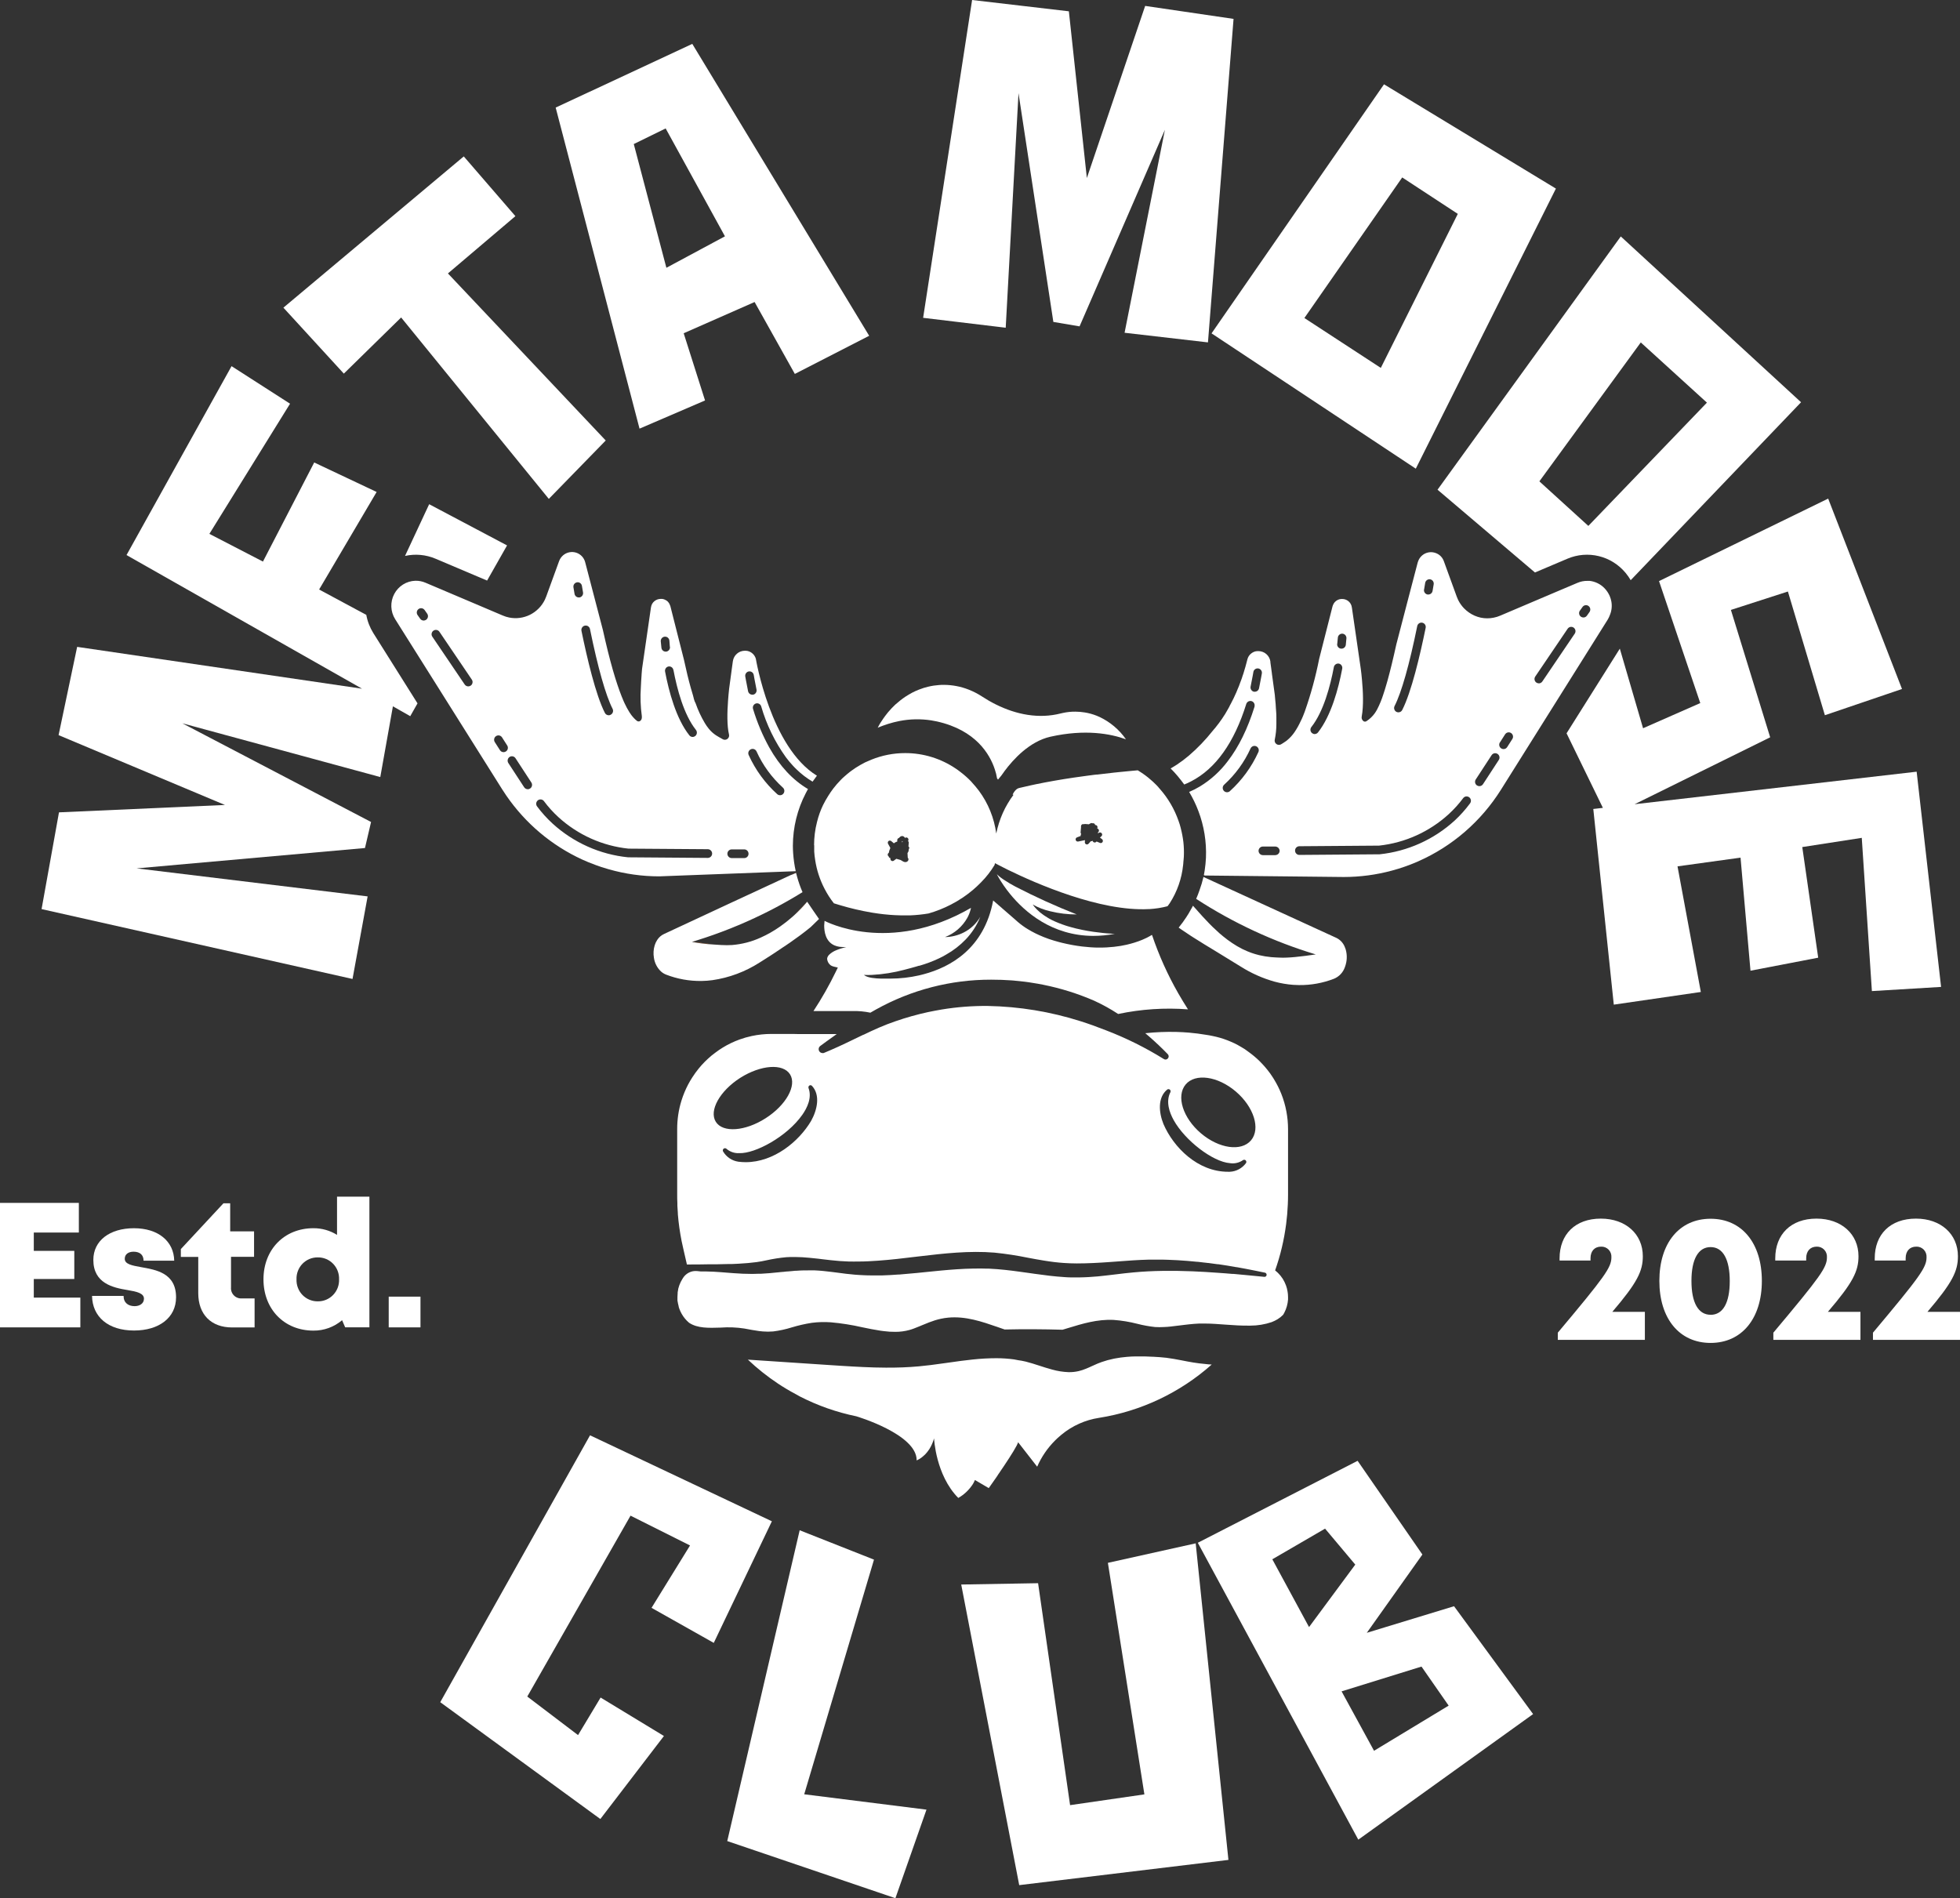 <svg width="127" height="123" viewBox="0 0 127 123" fill="none" xmlns="http://www.w3.org/2000/svg">
<rect x="0" y="0" width="127" height="123" fill="#333333" stroke="none"/>
<g clip-path="url(#clip0_533_5331)">
<path d="M28.222 36.204L31.562 37.62L32.855 35.342L27.808 32.672L26.244 36.023C26.906 35.876 27.597 35.938 28.222 36.204Z" fill="white"/>
<path d="M23.734 39.843L20.678 38.199L24.404 31.879L20.359 29.968L17.038 36.389L13.567 34.593L18.794 26.159L15.004 23.726L8.198 35.967L23.457 44.626L4.999 41.916L3.796 47.635L14.575 52.16L3.822 52.639L2.694 58.908L22.842 63.435L23.821 58.085L8.852 56.269L23.649 54.95L24.043 53.263L11.814 46.869L24.641 50.352L25.459 45.768L26.582 46.407L27.053 45.577L24.19 41.023C23.965 40.663 23.81 40.262 23.734 39.843Z" fill="white"/>
<path d="M25.992 20.572L35.561 32.327L39.249 28.543L29.024 17.718L33.396 14.006L30.051 10.135L18.363 19.936L22.279 24.21L25.992 20.572Z" fill="white"/>
<path d="M45.684 25.949L44.3 21.594L48.895 19.57L51.502 24.23L56.319 21.758L44.858 2.844L36.005 6.971L41.439 27.775L45.684 25.949ZM43.132 8.322L46.974 15.313L43.179 17.352L41.066 9.334L43.132 8.322Z" fill="white"/>
<path d="M65.995 6.035L68.253 20.86L69.951 21.148L75.481 8.411L72.868 21.562L78.271 22.186L79.929 1.224L74.202 0.383L70.424 11.537L69.258 0.732L62.988 0L59.815 20.594L65.166 21.236L65.995 6.035Z" fill="white"/>
<path d="M91.738 30.369L100.816 12.22L89.678 5.463L78.503 21.602L91.738 30.369ZM90.858 11.498L94.46 13.859L89.471 23.839L84.519 20.607L90.858 11.498Z" fill="white"/>
<path d="M105.329 37.119C105.453 37.268 105.565 37.427 105.663 37.595L116.701 26.065L105.02 15.321L93.146 31.732L99.459 37.096L101.564 36.203C102.206 35.93 102.918 35.871 103.596 36.036C104.273 36.2 104.88 36.58 105.329 37.119ZM106.316 22.189L110.602 26.09L102.918 34.078L99.745 31.191L106.316 22.189Z" fill="white"/>
<path d="M104.318 39.843C104.43 39.571 104.462 39.271 104.41 38.98C104.388 38.859 104.353 38.74 104.305 38.627C104.225 38.44 104.112 38.268 103.971 38.121C103.713 37.851 103.37 37.681 103 37.639C102.959 37.639 102.917 37.639 102.873 37.639C102.644 37.634 102.416 37.679 102.205 37.771L100.892 38.327L97.218 39.889C97.082 39.949 96.939 39.993 96.794 40.022C96.513 40.081 96.224 40.081 95.944 40.022C95.668 39.962 95.408 39.848 95.177 39.685C95.06 39.603 94.952 39.511 94.853 39.408C94.703 39.25 94.577 39.069 94.48 38.872C94.449 38.804 94.419 38.734 94.392 38.663L93.557 36.369C93.514 36.246 93.445 36.134 93.353 36.041C93.262 35.949 93.151 35.879 93.029 35.836C92.809 35.754 92.566 35.763 92.352 35.861C92.139 35.96 91.973 36.14 91.892 36.362C91.878 36.395 91.867 36.428 91.858 36.462L91.27 38.708L90.475 41.76C90.263 42.724 90.076 43.485 89.909 44.089C89.884 44.176 89.861 44.257 89.837 44.338C89.769 44.58 89.702 44.792 89.638 44.981C89.532 45.319 89.398 45.648 89.236 45.962C89.19 46.05 89.138 46.134 89.082 46.215C88.939 46.415 88.76 46.587 88.556 46.721C88.539 46.736 88.519 46.747 88.497 46.754C88.476 46.761 88.453 46.763 88.431 46.76C88.414 46.758 88.397 46.754 88.381 46.747H88.371C88.317 46.714 88.275 46.664 88.251 46.605C88.226 46.547 88.221 46.482 88.235 46.42C88.362 45.735 88.321 44.797 88.25 44.041C88.227 43.782 88.199 43.535 88.174 43.347L87.597 39.37C87.592 39.327 87.582 39.285 87.569 39.245C87.556 39.208 87.541 39.171 87.522 39.137C87.469 39.042 87.393 38.963 87.301 38.906C87.209 38.85 87.104 38.818 86.996 38.815C86.961 38.812 86.926 38.812 86.891 38.815C86.82 38.822 86.752 38.84 86.687 38.869C86.538 38.938 86.423 39.065 86.366 39.221C86.356 39.246 86.347 39.272 86.34 39.299L85.476 42.697C85.248 43.853 84.937 44.992 84.546 46.102C84.507 46.204 84.471 46.3 84.434 46.391C84.38 46.523 84.327 46.642 84.267 46.755C84.159 46.99 84.032 47.216 83.888 47.43C83.751 47.633 83.586 47.815 83.397 47.97L83.33 48.022C83.265 48.071 83.2 48.113 83.136 48.152L83.011 48.228C82.984 48.243 82.955 48.255 82.924 48.261C82.873 48.272 82.821 48.267 82.773 48.249C82.724 48.231 82.682 48.2 82.65 48.158C82.624 48.126 82.606 48.087 82.598 48.046C82.589 48.005 82.59 47.963 82.6 47.922C82.669 47.59 82.704 47.25 82.704 46.91C82.704 46.782 82.704 46.652 82.704 46.519C82.704 46.386 82.704 46.246 82.689 46.108C82.674 45.969 82.674 45.856 82.663 45.733C82.663 45.656 82.652 45.58 82.645 45.504C82.635 45.386 82.625 45.269 82.613 45.156C82.613 45.089 82.6 45.021 82.592 44.954L82.413 43.645C82.413 43.64 82.413 43.635 82.413 43.63L82.316 42.918V42.866C82.289 42.678 82.196 42.507 82.054 42.383C81.912 42.259 81.73 42.191 81.543 42.191H81.479C81.406 42.192 81.332 42.206 81.264 42.233C81.194 42.261 81.128 42.299 81.07 42.346C80.952 42.438 80.868 42.567 80.83 42.712C80.806 42.805 80.781 42.895 80.758 42.984C80.734 43.073 80.723 43.119 80.704 43.183C80.704 43.205 80.693 43.225 80.686 43.245C80.679 43.266 80.666 43.309 80.657 43.343C80.629 43.439 80.601 43.539 80.571 43.633C80.551 43.696 80.529 43.756 80.507 43.819C80.486 43.881 80.477 43.908 80.464 43.954C80.45 43.999 80.439 44.028 80.425 44.063C80.405 44.124 80.382 44.18 80.36 44.232C80.338 44.284 80.302 44.401 80.272 44.471C80.242 44.542 80.225 44.586 80.2 44.64L80.11 44.861L80.025 45.045C79.996 45.109 79.968 45.173 79.938 45.236C79.908 45.298 79.894 45.323 79.871 45.367C79.865 45.382 79.857 45.397 79.849 45.411L79.802 45.504L79.757 45.593C79.742 45.623 79.725 45.651 79.71 45.679L79.67 45.752V45.764L79.592 45.905L79.575 45.935C79.543 45.991 79.51 46.044 79.478 46.104C79.447 46.165 79.413 46.214 79.38 46.273L79.323 46.359L79.278 46.428L79.179 46.58L79.118 46.664L79.067 46.735C79.047 46.762 79.027 46.789 79.009 46.818L78.971 46.87L78.915 46.941L78.854 47.02L78.757 47.145C78.717 47.194 78.675 47.241 78.635 47.288C78.617 47.31 78.598 47.334 78.58 47.354C78.116 47.94 77.598 48.48 77.031 48.966C76.786 49.173 76.53 49.366 76.263 49.543C76.129 49.631 75.993 49.712 75.852 49.794C76.019 49.963 76.17 50.12 76.317 50.3C76.463 50.481 76.604 50.651 76.734 50.835C76.886 50.774 77.035 50.706 77.18 50.629C78.769 49.81 79.969 48.13 80.753 45.617C80.762 45.588 80.776 45.56 80.794 45.536C80.809 45.517 80.825 45.499 80.843 45.483C80.885 45.448 80.937 45.427 80.992 45.421C81.029 45.417 81.066 45.422 81.102 45.433C81.162 45.452 81.213 45.491 81.247 45.544C81.268 45.575 81.283 45.609 81.29 45.645C81.298 45.681 81.298 45.719 81.29 45.755V45.787C80.845 47.217 80.267 48.395 79.557 49.319C79.063 49.978 78.449 50.536 77.748 50.962C77.524 51.095 77.291 51.214 77.052 51.316C77.288 51.709 77.489 52.124 77.651 52.554C78.017 53.518 78.183 54.547 78.141 55.578C78.128 55.851 78.101 56.123 78.06 56.392C78.044 56.497 78.027 56.602 78.007 56.706C78.025 56.706 78.04 56.725 78.059 56.732L87.078 56.828C88.128 56.827 89.174 56.688 90.188 56.414C90.745 56.265 91.29 56.075 91.82 55.846L91.91 55.806C94.108 54.834 95.969 53.221 97.255 51.174L102.265 43.191L104.169 40.156C104.23 40.057 104.279 39.952 104.318 39.843ZM81.035 44.483C81.152 43.908 81.214 43.547 81.214 43.544C81.226 43.47 81.267 43.405 81.328 43.362C81.388 43.319 81.463 43.302 81.536 43.315C81.609 43.327 81.674 43.369 81.716 43.43C81.759 43.491 81.776 43.566 81.763 43.64C81.763 43.64 81.7 44.009 81.581 44.596C81.569 44.66 81.534 44.717 81.485 44.758C81.435 44.799 81.373 44.822 81.309 44.822C81.29 44.824 81.271 44.824 81.252 44.822C81.216 44.815 81.181 44.8 81.15 44.779C81.119 44.757 81.093 44.73 81.073 44.698C81.052 44.666 81.039 44.631 81.032 44.594C81.026 44.557 81.027 44.519 81.035 44.482V44.483ZM79.689 51.269C79.638 51.312 79.573 51.336 79.507 51.336C79.467 51.336 79.427 51.328 79.39 51.311C79.354 51.295 79.321 51.27 79.295 51.24C79.247 51.183 79.223 51.109 79.228 51.035C79.234 50.96 79.269 50.891 79.325 50.842C80.047 50.185 80.629 49.386 81.033 48.494C81.049 48.461 81.071 48.431 81.098 48.406C81.126 48.381 81.157 48.362 81.192 48.349C81.227 48.337 81.263 48.332 81.3 48.334C81.337 48.336 81.373 48.345 81.406 48.361C81.439 48.377 81.468 48.399 81.493 48.427C81.517 48.455 81.536 48.487 81.548 48.522C81.56 48.557 81.565 48.594 81.563 48.63C81.561 48.667 81.552 48.704 81.536 48.737C81.098 49.699 80.47 50.56 79.689 51.267V51.269ZM82.643 55.411H81.828C81.755 55.411 81.684 55.382 81.632 55.329C81.579 55.277 81.55 55.205 81.549 55.131C81.551 55.059 81.579 54.989 81.63 54.938C81.68 54.886 81.748 54.856 81.82 54.854H82.635C82.708 54.856 82.778 54.885 82.83 54.937C82.883 54.989 82.913 55.059 82.916 55.133C82.914 55.205 82.885 55.274 82.834 55.326C82.784 55.377 82.715 55.407 82.643 55.409V55.411ZM99.708 44.279C99.652 44.279 99.598 44.262 99.551 44.23C99.49 44.188 99.448 44.123 99.434 44.05C99.421 43.977 99.436 43.901 99.478 43.839L101.577 40.741C101.619 40.679 101.684 40.637 101.756 40.623C101.829 40.61 101.904 40.626 101.965 40.668C102.026 40.711 102.067 40.776 102.081 40.849C102.094 40.922 102.078 40.998 102.037 41.059L99.939 44.156C99.913 44.194 99.879 44.226 99.839 44.248C99.799 44.27 99.754 44.282 99.708 44.283V44.279ZM102.369 39.572L102.536 39.336C102.578 39.274 102.642 39.232 102.715 39.218C102.787 39.204 102.862 39.22 102.923 39.262C102.984 39.304 103.026 39.37 103.04 39.443C103.053 39.517 103.037 39.593 102.995 39.655L102.828 39.891C102.803 39.928 102.768 39.959 102.728 39.981C102.688 40.002 102.643 40.013 102.598 40.012C102.542 40.012 102.487 39.995 102.441 39.963C102.38 39.922 102.338 39.858 102.324 39.785C102.309 39.713 102.324 39.637 102.364 39.575L102.369 39.572ZM97.191 48.105L97.525 47.582C97.545 47.551 97.571 47.524 97.602 47.503C97.632 47.482 97.666 47.467 97.702 47.46C97.738 47.452 97.775 47.452 97.812 47.459C97.848 47.466 97.882 47.48 97.913 47.501C97.943 47.521 97.97 47.547 97.99 47.578C98.011 47.608 98.025 47.643 98.032 47.679C98.04 47.715 98.04 47.752 98.033 47.789C98.026 47.825 98.012 47.86 97.991 47.89L97.657 48.413C97.632 48.452 97.597 48.484 97.556 48.507C97.515 48.529 97.47 48.54 97.423 48.54C97.369 48.54 97.316 48.524 97.271 48.494C97.21 48.454 97.166 48.391 97.15 48.319C97.134 48.246 97.147 48.171 97.186 48.108L97.191 48.105ZM95.624 50.505L96.65 48.933C96.67 48.902 96.696 48.875 96.726 48.854C96.757 48.834 96.791 48.819 96.827 48.812C96.862 48.804 96.899 48.804 96.935 48.812C96.971 48.819 97.005 48.833 97.036 48.853C97.067 48.873 97.093 48.9 97.114 48.93C97.135 48.961 97.149 48.995 97.156 49.031C97.164 49.068 97.164 49.105 97.157 49.141C97.15 49.178 97.136 49.212 97.116 49.243L96.091 50.815C96.065 50.854 96.03 50.886 95.99 50.908C95.949 50.93 95.903 50.942 95.857 50.941C95.802 50.941 95.749 50.925 95.703 50.896C95.641 50.855 95.598 50.792 95.583 50.719C95.568 50.646 95.581 50.57 95.621 50.508L95.624 50.505ZM92.276 38.192C92.321 37.926 92.346 37.772 92.346 37.771C92.359 37.697 92.399 37.632 92.459 37.588C92.519 37.545 92.594 37.527 92.666 37.538C92.703 37.544 92.737 37.557 92.769 37.576C92.8 37.596 92.827 37.621 92.848 37.651C92.87 37.682 92.885 37.716 92.893 37.752C92.902 37.788 92.903 37.825 92.897 37.862C92.897 37.862 92.872 38.017 92.825 38.288C92.814 38.354 92.781 38.413 92.731 38.456C92.68 38.499 92.617 38.523 92.551 38.523H92.503C92.466 38.517 92.43 38.504 92.399 38.484C92.367 38.464 92.339 38.438 92.318 38.407C92.296 38.376 92.281 38.341 92.273 38.304C92.266 38.267 92.265 38.229 92.272 38.192H92.276ZM92.16 40.351C92.197 40.358 92.231 40.373 92.262 40.394C92.293 40.415 92.319 40.442 92.339 40.474C92.359 40.505 92.373 40.541 92.379 40.577C92.385 40.614 92.384 40.652 92.376 40.688C92.012 42.471 91.454 44.843 90.859 46.006C90.836 46.052 90.8 46.091 90.757 46.117C90.713 46.144 90.663 46.158 90.612 46.158C90.567 46.158 90.524 46.148 90.484 46.128C90.451 46.111 90.422 46.088 90.398 46.059C90.375 46.031 90.357 45.998 90.346 45.963C90.334 45.928 90.33 45.891 90.333 45.854C90.336 45.817 90.347 45.781 90.363 45.748C90.811 44.871 91.319 43.082 91.83 40.574C91.837 40.537 91.85 40.502 91.871 40.471C91.891 40.44 91.917 40.414 91.947 40.393C91.978 40.372 92.012 40.358 92.048 40.35C92.084 40.343 92.121 40.342 92.157 40.349L92.16 40.351ZM86.649 41.717C86.675 41.471 86.687 41.324 86.687 41.321C86.693 41.246 86.727 41.177 86.783 41.129C86.839 41.08 86.912 41.056 86.986 41.061C87.06 41.067 87.128 41.102 87.176 41.159C87.224 41.215 87.248 41.289 87.243 41.363C87.243 41.363 87.232 41.518 87.203 41.781C87.195 41.85 87.163 41.913 87.112 41.96C87.061 42.006 86.994 42.031 86.926 42.031H86.894C86.857 42.028 86.821 42.017 86.788 41.999C86.755 41.981 86.726 41.957 86.703 41.928C86.68 41.899 86.662 41.865 86.652 41.829C86.642 41.792 86.639 41.755 86.644 41.717H86.649ZM86.749 42.999C86.785 43.006 86.82 43.02 86.852 43.041C86.883 43.062 86.909 43.089 86.93 43.121C86.95 43.152 86.964 43.188 86.971 43.224C86.978 43.262 86.977 43.3 86.969 43.336C86.727 44.62 86.256 46.372 85.401 47.46C85.375 47.493 85.341 47.52 85.303 47.538C85.266 47.557 85.224 47.566 85.182 47.566C85.121 47.565 85.062 47.543 85.015 47.504C84.987 47.481 84.963 47.453 84.945 47.42C84.927 47.388 84.916 47.352 84.912 47.316C84.908 47.279 84.911 47.242 84.922 47.207C84.932 47.171 84.949 47.138 84.972 47.109C85.757 46.118 86.198 44.453 86.428 43.23C86.441 43.158 86.481 43.094 86.54 43.051C86.599 43.008 86.672 42.989 86.744 42.999H86.749ZM84.193 55.397C84.157 55.398 84.121 55.391 84.087 55.377C84.053 55.363 84.022 55.342 83.996 55.316C83.97 55.29 83.95 55.259 83.936 55.225C83.922 55.191 83.915 55.154 83.915 55.117C83.914 55.081 83.921 55.044 83.934 55.01C83.948 54.975 83.968 54.944 83.994 54.918C84.019 54.892 84.05 54.871 84.084 54.856C84.117 54.842 84.153 54.834 84.19 54.834L89.359 54.795C91.038 54.612 92.616 53.9 93.869 52.758C94.214 52.441 94.528 52.093 94.808 51.717C94.83 51.688 94.857 51.663 94.889 51.644C94.921 51.625 94.956 51.613 94.992 51.608C95.028 51.603 95.065 51.605 95.101 51.615C95.136 51.624 95.169 51.641 95.199 51.663C95.228 51.685 95.253 51.713 95.271 51.745C95.29 51.777 95.302 51.813 95.307 51.849C95.312 51.886 95.31 51.923 95.3 51.959C95.291 51.995 95.274 52.029 95.252 52.058C94.953 52.461 94.618 52.836 94.25 53.176C92.901 54.404 91.201 55.168 89.395 55.357L84.193 55.397Z" fill="white"/>
<path d="M124.191 50.004L105.915 52.112L114.7 47.776L112.155 39.521L115.849 38.329L118.245 46.345L123.242 44.645L118.458 32.308L107.498 37.654L110.171 45.558L106.464 47.189L104.958 42.031L101.507 47.517L103.861 52.348L103.239 52.42L104.567 65.099L110.207 64.278L108.696 56.138L112.78 55.573L113.424 62.9L117.812 62.056L116.78 54.888L120.635 54.291L121.291 64.22L125.774 63.95L124.191 50.004Z" fill="white"/>
<path d="M46.249 106.456L50.014 98.576L38.232 93.005L28.526 110.299L38.9 117.869L43.02 112.489L38.917 109.998L37.455 112.431L34.166 109.933L40.856 98.212L44.711 100.143L42.217 104.185L46.249 106.456Z" fill="white"/>
<path d="M56.631 101.061L51.816 99.158L47.123 119.298L58.019 123L60.032 117.261L52.11 116.266L56.631 101.061Z" fill="white"/>
<path d="M71.787 101.269L74.152 116.272L69.337 116.97L67.264 102.588L62.283 102.674L66.041 122.153L79.597 120.518L77.476 100.006L71.787 101.269Z" fill="white"/>
<path d="M88.563 105.803L92.165 100.73L87.968 94.658L77.613 99.969L88.012 119.207L99.339 111.069L94.216 104.08L88.563 105.803ZM82.441 101.039L85.859 99.053L87.816 101.383L84.821 105.431L82.441 101.039ZM89.032 113.447L86.929 109.597L92.107 107.991L93.867 110.521L89.032 113.447Z" fill="white"/>
<path d="M2.19 82.877H4.814V81.054H2.19V79.866H5.109V77.945H0V86.011H5.206V84.083H2.19V82.877Z" fill="white"/>
<path d="M9.141 82.108C8.555 82.002 8.084 81.919 8.084 81.567C8.084 81.279 8.313 81.108 8.653 81.108C9.038 81.108 9.302 81.292 9.302 81.69H11.289C11.264 80.428 10.249 79.587 8.679 79.587C7.109 79.587 6.048 80.391 6.048 81.638C6.048 83.156 7.314 83.439 8.269 83.594C8.862 83.694 9.328 83.797 9.328 84.154C9.328 84.476 9.034 84.637 8.724 84.637C8.321 84.637 8.007 84.427 8.007 83.972H5.964C5.984 85.321 7.005 86.215 8.684 86.215C10.32 86.215 11.408 85.372 11.408 84.065C11.408 82.486 10.113 82.282 9.141 82.108Z" fill="white"/>
<path d="M14.969 83.42V81.44H16.462V79.79H14.915V77.971H14.479L11.718 80.939V81.445H12.846V83.793C12.846 85.176 13.681 86.016 15.037 86.016H16.497V84.134H15.678C15.583 84.142 15.488 84.13 15.398 84.097C15.308 84.064 15.226 84.012 15.159 83.944C15.091 83.876 15.039 83.794 15.006 83.704C14.973 83.613 14.96 83.516 14.969 83.42Z" fill="white"/>
<path d="M21.838 80.018C21.379 79.732 20.848 79.582 20.308 79.586C18.418 79.586 17.072 80.968 17.072 82.9C17.072 84.833 18.418 86.221 20.308 86.221C20.988 86.228 21.646 85.989 22.166 85.547L22.366 86.009H23.936V77.542H21.838V80.018ZM20.592 84.324C20.408 84.327 20.224 84.292 20.054 84.221C19.883 84.15 19.728 84.045 19.599 83.912C19.47 83.779 19.369 83.62 19.303 83.446C19.236 83.272 19.206 83.087 19.213 82.9C19.206 82.714 19.236 82.528 19.303 82.354C19.369 82.18 19.47 82.022 19.599 81.889C19.728 81.756 19.883 81.65 20.054 81.579C20.224 81.509 20.408 81.474 20.592 81.477C20.777 81.474 20.96 81.509 21.131 81.58C21.301 81.651 21.456 81.756 21.584 81.889C21.713 82.023 21.814 82.181 21.881 82.355C21.947 82.529 21.977 82.714 21.97 82.9C21.977 83.087 21.947 83.272 21.881 83.446C21.814 83.62 21.713 83.778 21.584 83.911C21.456 84.044 21.301 84.15 21.131 84.221C20.96 84.292 20.777 84.327 20.592 84.324Z" fill="white"/>
<path d="M27.245 84.02H25.187V86.011H27.245V84.02Z" fill="white"/>
<path d="M106.448 81.401C106.448 79.964 105.337 78.964 103.727 78.964C102.067 78.964 101.054 79.988 101.054 81.538V81.679H103.059V81.531C103.059 81.07 103.318 80.78 103.744 80.78C103.834 80.776 103.924 80.791 104.009 80.825C104.093 80.858 104.169 80.91 104.232 80.975C104.295 81.041 104.344 81.119 104.375 81.205C104.406 81.291 104.418 81.382 104.412 81.474C104.412 82.131 103.991 82.718 100.939 86.355V86.82H106.581V85.004H104.472C106.095 83.106 106.448 82.366 106.448 81.401Z" fill="white"/>
<path d="M110.84 78.973C108.818 78.973 107.52 80.543 107.52 82.997C107.52 85.451 108.824 87.019 110.84 87.019C112.856 87.019 114.161 85.444 114.161 82.997C114.161 80.55 112.863 78.973 110.84 78.973ZM110.84 85.195C110.04 85.195 109.599 84.407 109.599 83.002C109.599 81.597 110.04 80.809 110.84 80.809C111.64 80.809 112.081 81.604 112.081 83.014C112.081 84.424 111.639 85.198 110.84 85.198V85.195Z" fill="white"/>
<path d="M120.423 81.401C120.423 79.964 119.31 78.964 117.702 78.964C116.04 78.964 115.029 79.988 115.029 81.538V81.679H117.034V81.531C117.034 81.07 117.293 80.78 117.72 80.78C117.81 80.778 117.899 80.794 117.982 80.828C118.065 80.862 118.14 80.914 118.202 80.979C118.264 81.044 118.312 81.122 118.342 81.207C118.373 81.293 118.385 81.383 118.378 81.474C118.378 82.131 117.959 82.718 114.906 86.355V86.82H120.55V85.004H118.44C120.069 83.106 120.423 82.366 120.423 81.401Z" fill="white"/>
<path d="M124.891 85.004C126.514 83.106 126.866 82.366 126.866 81.401C126.866 79.964 125.756 78.964 124.147 78.964C122.477 78.964 121.475 79.988 121.475 81.538V81.679H123.479V81.531C123.479 81.07 123.738 80.78 124.164 80.78C124.254 80.776 124.345 80.791 124.429 80.825C124.513 80.858 124.589 80.91 124.653 80.975C124.716 81.041 124.764 81.119 124.795 81.205C124.826 81.291 124.839 81.382 124.832 81.474C124.832 82.131 124.411 82.718 121.36 86.355V86.82H127.002V85.004H124.891Z" fill="white"/>
<path d="M65.118 82.29C64.775 82.254 64.43 82.226 64.08 82.209C64.423 82.226 64.77 82.254 65.118 82.29Z" fill="#FEC196"/>
<path d="M44.341 82.693H44.33L44.32 82.707L44.341 82.693Z" fill="#FEC196"/>
<path d="M82.39 85.685L82.476 85.648C82.583 85.604 82.687 85.552 82.785 85.491C82.66 85.568 82.527 85.633 82.39 85.685Z" fill="#FEC196"/>
<path d="M69.784 82.785H69.92C70.122 82.785 70.324 82.775 70.524 82.763C70.324 82.775 70.122 82.783 69.92 82.785H69.784Z" fill="#FEC196"/>
<path d="M66.653 82.491L67.032 82.545L66.714 82.501L66.653 82.491L66.566 82.479C66.385 82.454 66.205 82.427 66.023 82.403L66.653 82.491Z" fill="#FEC196"/>
<path d="M81.957 82.474C81.992 82.482 82.022 82.502 82.043 82.532C82.033 82.518 82.02 82.505 82.006 82.496C81.991 82.485 81.975 82.478 81.957 82.474Z" fill="#FEC196"/>
<path d="M49.855 82.514C50.075 82.496 50.293 82.474 50.508 82.452L50.78 82.427H50.742L50.508 82.449C50.293 82.466 50.075 82.487 49.855 82.514Z" fill="#FEC196"/>
<path d="M78.571 67.139C78.657 67.156 78.739 67.175 78.825 67.195C78.912 67.215 78.992 67.237 79.074 67.261C78.992 67.237 78.907 67.215 78.825 67.195C78.743 67.175 78.658 67.156 78.571 67.139L78.445 67.114C78.359 67.097 78.278 67.08 78.189 67.07C78.313 67.087 78.445 67.114 78.571 67.139Z" fill="#FEC196"/>
<path d="M83.156 80.474C83.103 80.727 83.043 80.98 82.978 81.224C83.043 80.976 83.103 80.727 83.156 80.474Z" fill="#FEC196"/>
<path d="M83.156 80.474C83.21 80.221 83.256 79.968 83.296 79.706C83.276 79.835 83.255 79.963 83.231 80.091C83.208 80.219 83.183 80.347 83.156 80.474Z" fill="#FEC196"/>
<path d="M47.099 82.484L47.497 82.515L47.099 82.484Z" fill="#FEC196"/>
<path d="M43.865 73.177C43.865 72.555 43.957 71.936 44.139 71.342C43.956 71.936 43.864 72.555 43.864 73.177V77.414L43.865 73.177Z" fill="#FEC196"/>
<path d="M45.653 68.817C45.557 68.913 45.467 69.015 45.379 69.116C45.339 69.162 45.297 69.209 45.258 69.256C45.384 69.102 45.514 68.957 45.653 68.817Z" fill="#FEC196"/>
<path d="M76.581 88.151C76.21 88.08 75.866 88.017 75.578 87.982C75.291 87.947 75.029 87.933 74.743 87.916H74.71C74.529 87.906 74.349 87.898 74.169 87.893H74.154C73.967 87.893 73.779 87.893 73.592 87.893C73.405 87.893 73.198 87.906 73.003 87.923C72.75 87.944 72.498 87.979 72.248 88.026L72.149 88.046C71.892 88.098 71.638 88.168 71.389 88.255C71.301 88.286 71.222 88.319 71.126 88.355C70.868 88.461 70.624 88.589 70.362 88.692C70.207 88.757 70.048 88.809 69.885 88.847C69.674 88.895 69.458 88.917 69.241 88.913C68.879 88.9 68.519 88.843 68.169 88.744C67.885 88.668 67.6 88.576 67.314 88.483C67.028 88.39 66.744 88.299 66.46 88.228C66.374 88.206 66.293 88.189 66.198 88.173L65.981 88.139L65.926 88.129L65.709 88.087C65.332 88.036 64.952 88.01 64.572 88.009C64.058 88.01 63.544 88.038 63.033 88.093C62.776 88.12 62.519 88.151 62.26 88.184C61.615 88.27 60.967 88.37 60.322 88.451C60.065 88.483 59.808 88.512 59.551 88.535C58.837 88.601 58.121 88.625 57.404 88.621C56.915 88.621 56.424 88.604 55.933 88.582C55.482 88.562 55.033 88.535 54.583 88.507L53.822 88.458L48.46 88.102C49.063 88.672 49.712 89.189 50.401 89.648C50.766 89.891 51.143 90.116 51.532 90.323C51.632 90.379 51.734 90.431 51.836 90.492C52.989 91.082 54.216 91.514 55.484 91.773C55.484 91.773 59.424 92.937 59.395 94.631C59.539 94.569 59.673 94.485 59.791 94.383C59.841 94.343 59.888 94.301 59.933 94.256C59.963 94.224 59.995 94.19 60.027 94.153C60.094 94.075 60.157 93.992 60.214 93.905C60.244 93.858 60.272 93.809 60.301 93.757C60.395 93.581 60.469 93.395 60.523 93.202C60.523 93.202 60.625 95.582 62.093 97.064C62.476 96.846 62.8 96.537 63.04 96.164C63.065 96.122 63.088 96.079 63.11 96.036C63.132 95.992 63.152 95.946 63.17 95.901L63.372 96.019L64.067 96.427C64.067 96.427 64.269 96.144 64.541 95.752L64.588 95.683C64.623 95.631 64.662 95.577 64.698 95.514L64.74 95.455L64.877 95.251C64.941 95.16 65.004 95.066 65.067 94.971C65.5 94.322 65.921 93.659 65.969 93.453L67.204 95.039C67.48 94.409 67.869 93.837 68.353 93.352L68.508 93.2C68.593 93.121 68.684 93.043 68.777 92.966C69.478 92.387 70.321 92.009 71.217 91.873C73.925 91.445 76.457 90.247 78.515 88.419C78.374 88.419 78.232 88.399 78.087 88.383C77.586 88.343 77.06 88.249 76.581 88.151Z" fill="white"/>
<path d="M74.648 60.589H74.621L74.518 60.651C74.468 60.681 74.401 60.717 74.319 60.759C74.237 60.801 74.14 60.845 74.027 60.892C73.951 60.922 73.87 60.956 73.781 60.988C73.693 61.02 73.596 61.052 73.494 61.084C73.34 61.132 73.171 61.177 72.993 61.218C72.87 61.245 72.742 61.27 72.607 61.294C72.47 61.315 72.328 61.336 72.179 61.352C72.031 61.369 71.877 61.381 71.715 61.39C71.553 61.398 71.381 61.403 71.214 61.401C71.047 61.4 70.845 61.401 70.651 61.381C70.457 61.361 70.305 61.352 70.125 61.332C69.686 61.279 69.25 61.199 68.82 61.094L68.623 61.044L68.289 60.949C68.176 60.916 68.064 60.879 67.955 60.842C67.737 60.766 67.533 60.683 67.341 60.597C67.254 60.56 67.174 60.521 67.092 60.48C66.919 60.394 66.757 60.305 66.606 60.212L66.439 60.108C66.211 59.957 65.996 59.788 65.796 59.602L64.353 58.349C63.768 61.469 61.578 62.67 59.843 63.13L59.561 63.201C58.948 63.341 58.322 63.411 57.693 63.412C57.6 63.412 57.55 63.412 57.55 63.412H57.393H57.196H57.087C56.888 63.408 56.69 63.392 56.492 63.363C56.404 63.349 56.317 63.329 56.232 63.302C56.155 63.28 56.081 63.245 56.015 63.199C56.002 63.191 55.991 63.182 55.98 63.172C56.147 63.182 56.324 63.184 56.504 63.172C57.218 63.134 57.925 63.021 58.615 62.835C58.864 62.773 59.125 62.7 59.4 62.621L59.536 62.579H59.571C60.011 62.453 60.44 62.292 60.853 62.096C61.02 62.019 61.166 61.938 61.309 61.853C61.776 61.591 62.203 61.261 62.575 60.873C62.768 60.671 62.942 60.451 63.097 60.217C63.266 59.96 63.409 59.686 63.524 59.399C63.271 59.84 62.896 60.196 62.445 60.423C62.069 60.614 61.655 60.716 61.234 60.72C61.844 60.489 62.355 60.049 62.677 59.477C62.701 59.435 62.722 59.393 62.741 59.352C62.82 59.184 62.879 59.008 62.918 58.826C57.587 61.919 53.428 59.669 53.428 59.669C53.428 59.669 53.416 59.787 53.404 59.969C53.404 60.356 53.486 61.007 54.072 61.261C54.179 61.306 54.292 61.337 54.406 61.352C54.474 61.361 54.543 61.366 54.612 61.366C54.689 61.371 54.766 61.371 54.842 61.366C54.842 61.366 54.692 61.396 54.495 61.459C54.408 61.486 54.311 61.52 54.216 61.56C54.029 61.629 53.859 61.735 53.715 61.874C53.686 61.905 53.661 61.94 53.64 61.977C53.629 61.998 53.619 62.021 53.611 62.044C53.601 62.076 53.595 62.11 53.595 62.144C53.603 62.224 53.628 62.302 53.668 62.373C53.708 62.443 53.762 62.504 53.827 62.552C53.849 62.567 53.873 62.58 53.897 62.59C53.951 62.613 54.007 62.631 54.064 62.644C54.138 62.665 54.212 62.682 54.288 62.695C54.248 62.781 54.206 62.864 54.164 62.951C53.735 63.837 53.249 64.693 52.709 65.515H53.094H53.458H53.805H54.126H54.532H54.906H55.24C55.628 65.504 56.016 65.539 56.396 65.62C56.521 65.545 56.643 65.475 56.758 65.414C59.044 64.14 61.613 63.475 64.224 63.481C64.665 63.481 65.104 63.495 65.543 63.527L65.68 63.538C65.923 63.559 66.163 63.584 66.404 63.614L66.644 63.646C66.851 63.675 67.057 63.709 67.262 63.746L67.596 63.81C68.733 64.038 69.844 64.386 70.908 64.849C71.443 65.095 71.96 65.381 72.453 65.704C73.939 65.39 75.462 65.289 76.976 65.404C76.751 65.053 76.544 64.707 76.347 64.367C75.66 63.166 75.091 61.901 74.648 60.589Z" fill="white"/>
<path d="M56.934 47.13C57.014 47.098 57.1 47.065 57.179 47.034L57.229 47.016C57.299 46.989 57.371 46.967 57.443 46.943L57.551 46.906C57.788 46.832 58.029 46.77 58.273 46.722C58.957 46.587 59.659 46.573 60.347 46.68C60.468 46.699 60.59 46.721 60.713 46.749C63.239 47.316 64.137 48.88 64.456 49.843C64.522 50.035 64.572 50.233 64.605 50.435C64.625 50.463 64.648 50.49 64.667 50.517C64.735 50.429 64.809 50.349 64.88 50.259C64.952 50.17 65.011 50.07 65.093 49.961C65.659 49.2 66.713 48.043 68.062 47.738C70.324 47.232 71.972 47.547 72.958 47.906C72.523 47.28 71.932 46.781 71.246 46.458L71.06 46.378C70.808 46.278 70.546 46.206 70.279 46.164C70.081 46.132 69.881 46.115 69.681 46.114C69.408 46.111 69.136 46.14 68.869 46.198L68.725 46.231C67.311 46.591 65.854 46.307 64.53 45.648C64.388 45.579 64.247 45.501 64.109 45.424L64.022 45.373C63.885 45.294 63.75 45.204 63.618 45.123C63.347 44.947 63.059 44.8 62.759 44.683C62.251 44.484 61.711 44.381 61.166 44.378C61.052 44.378 60.94 44.378 60.832 44.39C60.723 44.401 60.61 44.41 60.498 44.427C60.386 44.444 60.247 44.471 60.125 44.501C60.033 44.523 59.943 44.547 59.855 44.575C59.766 44.604 59.646 44.644 59.544 44.685C59.391 44.745 59.241 44.813 59.095 44.889C58.949 44.967 58.806 45.058 58.669 45.142C58.559 45.215 58.452 45.294 58.346 45.376C58.241 45.459 58.124 45.559 58.012 45.656C57.857 45.801 57.71 45.956 57.573 46.118L57.551 46.142L57.493 46.215C57.401 46.329 57.313 46.446 57.229 46.567C57.164 46.662 57.099 46.754 57.04 46.852C56.982 46.95 56.923 47.053 56.873 47.157L56.934 47.13Z" fill="white"/>
<path d="M77.718 57.701C77.654 57.884 77.586 58.067 77.507 58.245C79.911 59.807 82.519 61.018 85.257 61.845C84.801 61.91 84.357 61.973 83.921 62.013C83.754 62.03 83.572 62.042 83.398 62.05C83.225 62.059 83.051 62.06 82.879 62.05C82.707 62.04 82.535 62.037 82.363 62.02C82.102 61.996 81.843 61.953 81.588 61.892C81.412 61.849 81.238 61.798 81.067 61.737C80.972 61.703 80.876 61.666 80.784 61.625C80.693 61.585 80.599 61.544 80.509 61.499C80.275 61.382 80.048 61.249 79.831 61.102C79.63 60.968 79.436 60.822 79.246 60.667C79.168 60.603 79.089 60.538 79.012 60.47C78.864 60.338 78.717 60.202 78.573 60.062L78.343 59.831C78.199 59.684 78.057 59.532 77.917 59.38C77.708 59.153 77.502 58.92 77.299 58.689C77.259 58.77 77.213 58.858 77.168 58.928C77.076 59.097 76.98 59.266 76.874 59.421C76.72 59.659 76.553 59.888 76.373 60.107L76.552 60.234C76.736 60.362 76.935 60.494 77.145 60.63L77.362 60.769C77.803 61.05 78.301 61.354 78.865 61.694C79.33 61.98 79.837 62.29 80.389 62.63C81.072 63.063 81.814 63.393 82.592 63.611C82.984 63.716 83.385 63.785 83.789 63.816C83.916 63.824 84.041 63.829 84.165 63.831C84.944 63.842 85.718 63.701 86.445 63.418C86.607 63.35 86.753 63.248 86.873 63.12C86.993 62.991 87.085 62.838 87.143 62.671C87.181 62.572 87.21 62.469 87.23 62.364C87.247 62.283 87.258 62.201 87.262 62.118C87.274 61.912 87.25 61.705 87.192 61.507C87.172 61.444 87.148 61.382 87.12 61.322C87.013 61.08 86.825 60.885 86.589 60.772L77.98 56.825C77.911 57.122 77.823 57.415 77.718 57.701Z" fill="white"/>
<path d="M77.995 56.664C77.995 56.664 77.995 56.681 77.995 56.69H78.051C78.029 56.683 78.014 56.673 77.995 56.664Z" fill="#F18845"/>
<path d="M52.305 58.419C52.048 58.704 51.782 58.986 51.508 59.252C51.794 58.994 52.06 58.716 52.305 58.419Z" fill="#F18845"/>
<path d="M46.244 61.194C46.03 61.175 45.816 61.152 45.599 61.123C45.344 61.091 45.086 61.056 44.824 61.019C45.293 61.109 45.767 61.167 46.244 61.194Z" fill="#F18845"/>
<path d="M46.745 61.226H46.767C46.989 61.24 47.212 61.24 47.435 61.226C47.206 61.236 46.974 61.236 46.745 61.226Z" fill="#F18845"/>
<path d="M50.969 56.474L51.56 56.453C51.476 56.069 51.42 55.681 51.393 55.289C51.382 55.12 51.375 54.963 51.375 54.801C51.378 53.615 51.664 52.448 52.21 51.398C52.257 51.308 52.304 51.217 52.354 51.128C51.364 50.544 50.529 49.648 49.848 48.44C49.41 47.646 49.057 46.807 48.794 45.938C48.774 45.872 48.778 45.801 48.806 45.737C48.822 45.702 48.845 45.67 48.874 45.644C48.903 45.618 48.937 45.598 48.973 45.586C49.011 45.574 49.051 45.57 49.091 45.575C49.13 45.58 49.168 45.593 49.202 45.614C49.26 45.649 49.302 45.705 49.322 45.77C49.665 46.956 50.208 48.075 50.927 49.075C51.068 49.263 51.219 49.443 51.378 49.615C51.457 49.699 51.535 49.784 51.617 49.858C51.929 50.163 52.276 50.428 52.651 50.649C52.678 50.612 52.706 50.576 52.733 50.538C52.798 50.445 52.863 50.352 52.933 50.263C49.927 48.429 48.975 42.685 48.975 42.685C48.938 42.559 48.867 42.446 48.772 42.357C48.676 42.268 48.559 42.206 48.432 42.179C48.396 42.171 48.36 42.167 48.323 42.167H48.26C48.072 42.167 47.891 42.235 47.749 42.359C47.607 42.483 47.514 42.654 47.487 42.842L47.426 43.283L47.244 44.633C47.218 44.869 47.194 45.12 47.176 45.38C47.116 46.174 47.102 47.026 47.236 47.593C47.246 47.633 47.247 47.675 47.238 47.716C47.23 47.757 47.212 47.795 47.186 47.827C47.145 47.882 47.085 47.919 47.019 47.931C46.952 47.944 46.883 47.932 46.825 47.896L46.733 47.844L46.64 47.792L46.591 47.765C46.528 47.729 46.463 47.691 46.396 47.647C46.22 47.532 46.063 47.389 45.93 47.225L45.91 47.2C45.818 47.086 45.735 46.965 45.661 46.839C45.424 46.439 45.228 46.017 45.075 45.577C45.027 45.492 44.991 45.401 44.966 45.306L44.938 45.193L44.899 45.046C44.853 44.894 44.806 44.732 44.757 44.562C44.615 44.056 44.467 43.449 44.316 42.744L43.618 39.993L43.44 39.288C43.435 39.274 43.43 39.26 43.425 39.246C43.412 39.203 43.395 39.163 43.373 39.124C43.347 39.076 43.315 39.032 43.278 38.993L43.268 38.979C43.23 38.944 43.188 38.913 43.142 38.888C43.109 38.868 43.074 38.852 43.037 38.839C42.996 38.824 42.953 38.814 42.91 38.809C42.868 38.804 42.825 38.804 42.783 38.809C42.641 38.815 42.505 38.868 42.396 38.961C42.339 39.007 42.291 39.065 42.255 39.129C42.217 39.202 42.19 39.281 42.179 39.362L41.602 43.344C41.592 43.461 41.582 43.582 41.572 43.707V43.737C41.562 43.859 41.554 43.983 41.546 44.11C41.537 44.236 41.529 44.398 41.524 44.543C41.481 45.167 41.503 45.793 41.589 46.412C41.592 46.441 41.592 46.471 41.589 46.5C41.587 46.527 41.583 46.553 41.576 46.579C41.565 46.62 41.544 46.657 41.514 46.686C41.485 46.716 41.449 46.737 41.409 46.748H41.395C41.373 46.75 41.35 46.748 41.329 46.741C41.307 46.735 41.287 46.724 41.27 46.709C41.197 46.653 41.13 46.591 41.068 46.523C41.033 46.486 40.996 46.444 40.959 46.397L40.903 46.325C40.866 46.272 40.826 46.217 40.787 46.156C40.67 45.97 40.565 45.776 40.473 45.576L40.407 45.431C40.072 44.658 39.672 43.449 39.224 41.521C39.17 41.298 39.119 41.066 39.065 40.823L37.923 36.453C37.888 36.304 37.816 36.167 37.714 36.055C37.61 35.942 37.48 35.859 37.335 35.812C37.19 35.765 37.035 35.757 36.886 35.788C36.737 35.818 36.598 35.887 36.483 35.987C36.368 36.087 36.28 36.216 36.227 36.36L35.392 38.654C35.366 38.724 35.337 38.795 35.304 38.863C35.098 39.285 34.76 39.626 34.343 39.835C33.925 40.043 33.451 40.106 32.994 40.015C32.848 39.986 32.706 39.941 32.57 39.882L30.732 39.101L27.579 37.763C27.368 37.671 27.14 37.626 26.911 37.632C26.628 37.641 26.352 37.725 26.112 37.877C25.872 38.028 25.675 38.241 25.543 38.494C25.41 38.746 25.346 39.03 25.357 39.316C25.368 39.602 25.453 39.879 25.605 40.121L27.995 43.919L32.53 51.133C32.62 51.275 32.712 51.415 32.807 51.553C34.047 53.356 35.747 54.788 37.726 55.697C37.854 55.756 37.985 55.812 38.115 55.866C38.282 55.933 38.449 55.999 38.616 56.06C38.734 56.103 38.853 56.144 38.972 56.184C39.124 56.235 39.277 56.281 39.433 56.324C40.502 56.631 41.607 56.786 42.718 56.786L50.969 56.474ZM49.018 48.686C49.421 49.58 50.003 50.379 50.727 51.035C50.782 51.084 50.817 51.153 50.822 51.227C50.827 51.302 50.803 51.375 50.755 51.431C50.729 51.462 50.696 51.487 50.66 51.504C50.623 51.521 50.583 51.529 50.543 51.529C50.476 51.529 50.411 51.505 50.361 51.46C49.58 50.754 48.951 49.893 48.514 48.93C48.498 48.897 48.488 48.861 48.486 48.824C48.484 48.786 48.489 48.749 48.502 48.714C48.514 48.679 48.533 48.647 48.558 48.62C48.583 48.592 48.612 48.57 48.646 48.554C48.679 48.538 48.715 48.529 48.751 48.527C48.788 48.525 48.824 48.53 48.859 48.542C48.894 48.554 48.925 48.573 48.953 48.598C48.98 48.623 49.002 48.652 49.018 48.686ZM48.517 43.508C48.553 43.501 48.59 43.502 48.626 43.51C48.662 43.518 48.696 43.533 48.726 43.554C48.756 43.576 48.781 43.603 48.801 43.634C48.82 43.666 48.833 43.701 48.84 43.737C48.84 43.737 48.901 44.102 49.018 44.677C49.026 44.713 49.027 44.751 49.02 44.788C49.014 44.825 49 44.86 48.98 44.891C48.96 44.923 48.933 44.95 48.903 44.971C48.872 44.992 48.837 45.007 48.801 45.014C48.782 45.016 48.763 45.016 48.744 45.014C48.68 45.014 48.618 44.991 48.568 44.95C48.519 44.909 48.485 44.852 48.472 44.788C48.353 44.199 48.29 43.832 48.29 43.832C48.278 43.759 48.295 43.684 48.337 43.624C48.379 43.563 48.442 43.522 48.514 43.508H48.517ZM47.411 55.039H48.227C48.263 55.039 48.299 55.047 48.333 55.061C48.367 55.076 48.397 55.097 48.423 55.123C48.448 55.149 48.468 55.181 48.482 55.215C48.496 55.249 48.502 55.286 48.502 55.323C48.502 55.359 48.495 55.396 48.481 55.43C48.467 55.464 48.446 55.495 48.42 55.521C48.394 55.547 48.364 55.568 48.33 55.582C48.296 55.596 48.26 55.603 48.223 55.602H47.408C47.334 55.602 47.264 55.571 47.212 55.518C47.16 55.465 47.131 55.394 47.131 55.319C47.132 55.244 47.162 55.173 47.215 55.12C47.268 55.068 47.339 55.039 47.413 55.039H47.411ZM43.637 43.417C43.869 44.639 44.305 46.304 45.093 47.296C45.116 47.325 45.133 47.358 45.143 47.394C45.154 47.429 45.157 47.466 45.153 47.503C45.149 47.54 45.138 47.576 45.12 47.608C45.102 47.641 45.078 47.669 45.05 47.692C45.002 47.73 44.944 47.752 44.883 47.753C44.841 47.753 44.8 47.744 44.762 47.726C44.725 47.708 44.692 47.681 44.666 47.648C43.809 46.567 43.339 44.808 43.096 43.523C43.087 43.486 43.087 43.448 43.094 43.411C43.101 43.374 43.115 43.338 43.136 43.307C43.157 43.275 43.183 43.248 43.215 43.227C43.246 43.207 43.281 43.193 43.318 43.186C43.39 43.174 43.463 43.192 43.523 43.236C43.582 43.279 43.621 43.344 43.633 43.417H43.637ZM43.411 41.912C43.419 41.987 43.398 42.061 43.351 42.12C43.305 42.178 43.238 42.216 43.164 42.224H43.132C43.064 42.224 42.998 42.198 42.947 42.152C42.896 42.105 42.864 42.042 42.857 41.973C42.827 41.71 42.815 41.556 42.815 41.556C42.81 41.482 42.834 41.408 42.883 41.352C42.931 41.295 43 41.26 43.074 41.255C43.148 41.249 43.221 41.273 43.277 41.322C43.333 41.371 43.367 41.44 43.373 41.514C43.373 41.514 43.38 41.664 43.404 41.912H43.411ZM39.57 46.316C39.531 46.337 39.487 46.348 39.443 46.348C39.391 46.348 39.341 46.334 39.297 46.307C39.253 46.28 39.217 46.241 39.194 46.195C38.599 45.031 38.041 42.653 37.677 40.878C37.669 40.842 37.669 40.804 37.675 40.767C37.682 40.73 37.696 40.695 37.716 40.664C37.736 40.632 37.762 40.605 37.793 40.584C37.824 40.563 37.858 40.548 37.894 40.541C37.931 40.533 37.968 40.532 38.005 40.539C38.041 40.545 38.076 40.559 38.107 40.58C38.138 40.6 38.165 40.627 38.186 40.658C38.207 40.689 38.221 40.724 38.228 40.76C38.741 43.268 39.247 45.058 39.695 45.933C39.712 45.967 39.722 46.004 39.724 46.041C39.727 46.079 39.722 46.117 39.709 46.153C39.697 46.189 39.678 46.221 39.653 46.249C39.627 46.278 39.597 46.3 39.563 46.316H39.57ZM37.387 37.733C37.423 37.727 37.46 37.728 37.496 37.736C37.531 37.745 37.565 37.76 37.595 37.782C37.625 37.804 37.65 37.831 37.669 37.862C37.688 37.894 37.701 37.929 37.707 37.966C37.707 37.966 37.732 38.121 37.778 38.387C37.79 38.461 37.773 38.536 37.731 38.597C37.688 38.658 37.623 38.7 37.55 38.713H37.502C37.436 38.713 37.373 38.69 37.323 38.647C37.273 38.604 37.239 38.545 37.228 38.48C37.181 38.209 37.156 38.052 37.156 38.052C37.151 38.015 37.153 37.978 37.161 37.942C37.17 37.906 37.186 37.872 37.208 37.843C37.23 37.813 37.258 37.788 37.289 37.769C37.321 37.75 37.355 37.738 37.392 37.733H37.387ZM27.609 40.162C27.562 40.193 27.508 40.21 27.452 40.211C27.407 40.211 27.362 40.199 27.322 40.178C27.281 40.157 27.247 40.125 27.222 40.087L27.055 39.851C27.013 39.79 26.997 39.714 27.01 39.641C27.024 39.567 27.066 39.502 27.126 39.46C27.188 39.418 27.263 39.401 27.336 39.415C27.409 39.429 27.473 39.471 27.516 39.532L27.683 39.769C27.724 39.831 27.74 39.907 27.726 39.98C27.712 40.054 27.67 40.119 27.609 40.162ZM30.5 44.427C30.453 44.459 30.398 44.476 30.342 44.476C30.296 44.476 30.252 44.465 30.212 44.444C30.171 44.423 30.137 44.392 30.111 44.355L28.013 41.256C27.992 41.226 27.978 41.191 27.97 41.155C27.963 41.119 27.962 41.081 27.969 41.045C27.976 41.009 27.99 40.974 28.01 40.943C28.03 40.912 28.056 40.886 28.087 40.865C28.148 40.823 28.223 40.807 28.296 40.821C28.368 40.835 28.433 40.877 28.474 40.939L30.572 44.036C30.614 44.097 30.63 44.173 30.616 44.246C30.603 44.32 30.561 44.385 30.5 44.427ZM32.63 48.738C32.584 48.738 32.538 48.727 32.497 48.705C32.456 48.682 32.422 48.651 32.396 48.611L32.062 48.089C32.042 48.058 32.028 48.023 32.021 47.987C32.014 47.951 32.014 47.913 32.022 47.877C32.029 47.841 32.044 47.806 32.064 47.776C32.085 47.745 32.111 47.719 32.142 47.699C32.173 47.678 32.207 47.664 32.243 47.657C32.279 47.65 32.316 47.65 32.351 47.657C32.387 47.665 32.421 47.679 32.452 47.7C32.482 47.721 32.508 47.747 32.528 47.778L32.862 48.301C32.882 48.332 32.896 48.366 32.904 48.403C32.91 48.439 32.91 48.476 32.903 48.513C32.896 48.549 32.882 48.583 32.861 48.614C32.84 48.644 32.814 48.67 32.783 48.691C32.738 48.722 32.684 48.738 32.63 48.738ZM34.197 51.14C34.15 51.139 34.105 51.128 34.064 51.106C34.023 51.084 33.989 51.052 33.963 51.013L32.937 49.441C32.897 49.379 32.883 49.302 32.898 49.229C32.913 49.156 32.956 49.092 33.017 49.05C33.079 49.009 33.154 48.995 33.227 49.01C33.299 49.025 33.363 49.069 33.403 49.131L34.429 50.703C34.449 50.734 34.463 50.768 34.47 50.804C34.477 50.841 34.477 50.878 34.47 50.914C34.462 50.95 34.448 50.985 34.428 51.016C34.407 51.046 34.381 51.072 34.35 51.093C34.305 51.124 34.252 51.142 34.197 51.143V51.14ZM35.81 53.371C35.439 53.031 35.101 52.657 34.799 52.253C34.777 52.223 34.761 52.19 34.752 52.154C34.742 52.118 34.74 52.081 34.745 52.044C34.75 52.008 34.762 51.972 34.781 51.941C34.799 51.909 34.824 51.881 34.853 51.858C34.912 51.813 34.986 51.793 35.059 51.803C35.132 51.812 35.199 51.851 35.244 51.91C35.524 52.287 35.839 52.635 36.184 52.951C37.445 54.1 39.035 54.814 40.724 54.99L45.867 55.027C45.941 55.028 46.011 55.059 46.063 55.112C46.115 55.166 46.144 55.238 46.144 55.312C46.142 55.386 46.112 55.457 46.06 55.509C46.008 55.561 45.938 55.59 45.865 55.591L40.697 55.552C38.88 55.37 37.167 54.605 35.81 53.371Z" fill="white"/>
<path d="M51.22 56.684C51.345 56.642 51.462 56.59 51.579 56.537C51.579 56.537 51.579 56.537 51.579 56.525L51.22 56.684Z" fill="#A74924"/>
<path d="M58.448 54.517V54.568L58.465 54.577L58.49 54.541L58.47 54.493C58.462 54.501 58.455 54.509 58.448 54.517Z" fill="white"/>
<path d="M52.758 54.785C52.758 54.785 52.758 54.797 52.758 54.801C52.758 54.807 52.758 54.861 52.758 54.889C52.758 54.918 52.758 54.985 52.758 55.033C52.758 55.08 52.758 55.13 52.758 55.179C52.77 55.365 52.791 55.549 52.82 55.729C52.918 56.377 53.123 57.004 53.424 57.584C53.596 57.919 53.799 58.237 54.031 58.532L54.086 58.549L54.437 58.656C55.104 58.855 55.783 59.014 56.469 59.131L56.596 59.151C56.82 59.188 57.039 59.217 57.251 59.241C57.389 59.256 57.525 59.269 57.658 59.279C57.895 59.298 58.126 59.308 58.348 59.313C58.57 59.318 58.786 59.313 58.993 59.313C59.385 59.297 59.775 59.256 60.162 59.192C60.662 59.049 61.147 58.857 61.61 58.618C61.88 58.479 62.143 58.324 62.395 58.154C62.62 58.002 62.836 57.839 63.043 57.664C63.237 57.495 63.411 57.337 63.561 57.18C63.901 56.839 64.199 56.457 64.448 56.043V56.031C64.456 55.999 64.465 55.965 64.471 55.932L64.541 55.969L64.662 56.033C64.782 56.095 64.956 56.185 65.174 56.294L65.341 56.377C67.124 57.249 71.284 59.075 74.433 58.907H74.486C74.675 58.895 74.859 58.875 75.039 58.848L75.127 58.834C75.306 58.804 75.481 58.767 75.65 58.721C75.65 58.721 75.707 58.654 75.794 58.526C76.273 57.783 76.571 56.936 76.661 56.055L76.671 55.962C76.671 55.883 76.686 55.803 76.691 55.719C76.696 55.635 76.707 55.571 76.709 55.495C76.722 55.186 76.712 54.876 76.679 54.569C76.644 54.269 76.588 53.972 76.512 53.68C76.512 53.68 76.512 53.655 76.495 53.611C76.479 53.567 76.467 53.503 76.442 53.422C76.43 53.388 76.42 53.354 76.409 53.321C76.397 53.287 76.382 53.241 76.367 53.199C76.1 52.43 75.687 51.722 75.149 51.115L75.067 51.023V51.015C75.02 50.965 74.974 50.914 74.925 50.865C74.877 50.816 74.8 50.74 74.733 50.678L74.661 50.612C74.578 50.538 74.494 50.464 74.403 50.391L74.367 50.362C74.27 50.286 74.174 50.212 74.07 50.141L73.938 50.052L73.841 49.99L73.723 49.915C73.723 49.915 73.265 49.953 72.543 50.027L72.154 50.067L72.054 50.079C71.755 50.111 71.428 50.15 71.079 50.192H71.007L70.521 50.256L70.379 50.275C70.113 50.31 69.839 50.349 69.561 50.389L69.467 50.404L68.957 50.482L68.764 50.514L68.288 50.595C67.895 50.664 67.504 50.738 67.119 50.818L66.761 50.895C66.509 50.951 66.26 51.01 66.025 51.064C65.958 51.082 65.897 51.115 65.846 51.162C65.745 51.256 65.665 51.371 65.612 51.499H65.674C65.536 51.681 65.41 51.87 65.295 52.068C65.177 52.264 65.072 52.468 64.979 52.678C64.788 53.105 64.645 53.553 64.553 54.012C64.418 53.005 64.031 52.05 63.427 51.236C63.355 51.142 63.282 51.049 63.205 50.958C63.128 50.867 63.011 50.732 62.908 50.62C62.706 50.413 62.489 50.22 62.26 50.044L62.075 49.904L61.941 49.811C60.97 49.15 59.826 48.798 58.656 48.799C57.903 48.798 57.157 48.943 56.459 49.226C56.35 49.269 56.244 49.315 56.138 49.365L56.092 49.388H56.08C55.961 49.447 55.846 49.509 55.733 49.575C55.544 49.683 55.361 49.802 55.185 49.931L55.069 50.017C54.946 50.113 54.826 50.214 54.709 50.319C54.629 50.391 54.542 50.465 54.475 50.541C54.304 50.715 54.144 50.899 53.995 51.093C53.876 51.249 53.764 51.412 53.661 51.58C53.539 51.772 53.428 51.971 53.327 52.175C53.244 52.344 53.17 52.528 53.104 52.71C53.039 52.894 52.983 53.082 52.937 53.272C52.812 53.759 52.749 54.26 52.749 54.763C52.758 54.764 52.758 54.775 52.758 54.785ZM70.056 54.041C70.043 54.026 70.032 54.009 70.025 53.989C70.019 53.97 70.016 53.95 70.018 53.929L70.045 53.616C70.043 53.604 70.043 53.592 70.045 53.58V53.528C70.046 53.51 70.051 53.492 70.06 53.475C70.068 53.459 70.08 53.444 70.094 53.432C70.108 53.42 70.124 53.411 70.141 53.406C70.159 53.4 70.177 53.398 70.195 53.4L70.235 53.41C70.258 53.396 70.285 53.39 70.312 53.393L70.554 53.413L70.663 53.348C70.683 53.338 70.704 53.333 70.726 53.333C70.748 53.333 70.77 53.338 70.79 53.348C70.811 53.342 70.834 53.341 70.856 53.345C70.877 53.35 70.898 53.36 70.915 53.375C70.941 53.397 70.958 53.427 70.963 53.461C70.999 53.457 71.034 53.468 71.062 53.489C71.086 53.509 71.103 53.536 71.11 53.567C71.117 53.597 71.115 53.629 71.102 53.658L71.089 53.683C71.11 53.686 71.131 53.694 71.149 53.707C71.167 53.72 71.182 53.736 71.192 53.756C71.206 53.783 71.21 53.815 71.205 53.845C71.2 53.876 71.185 53.903 71.162 53.925L71.134 53.948C71.142 53.964 71.149 53.98 71.154 53.997L71.192 53.968C71.221 53.946 71.257 53.936 71.293 53.941C71.329 53.945 71.362 53.964 71.384 53.992C71.407 54.02 71.418 54.056 71.415 54.092C71.412 54.128 71.396 54.162 71.369 54.186L71.272 54.272C71.315 54.308 71.358 54.342 71.403 54.373C71.431 54.393 71.45 54.422 71.458 54.455C71.466 54.488 71.462 54.523 71.446 54.554C71.431 54.584 71.406 54.607 71.375 54.619C71.345 54.632 71.31 54.632 71.279 54.621C71.201 54.594 71.126 54.562 71.052 54.528C71.032 54.559 71.002 54.581 70.967 54.589C70.931 54.598 70.894 54.592 70.863 54.574C70.846 54.563 70.831 54.549 70.819 54.532C70.808 54.515 70.8 54.496 70.796 54.476C70.784 54.487 70.77 54.497 70.755 54.503C70.732 54.509 70.708 54.509 70.685 54.503C70.636 54.562 70.586 54.619 70.534 54.672C70.521 54.686 70.505 54.698 70.487 54.706C70.47 54.715 70.45 54.719 70.431 54.719C70.413 54.719 70.395 54.715 70.379 54.709C70.352 54.698 70.33 54.679 70.314 54.654C70.299 54.63 70.291 54.601 70.292 54.572C70.293 54.528 70.297 54.483 70.304 54.439L69.866 54.528C69.831 54.537 69.793 54.531 69.762 54.512C69.73 54.492 69.708 54.461 69.699 54.425C69.691 54.391 69.695 54.354 69.712 54.323C69.729 54.292 69.757 54.268 69.791 54.257C69.87 54.23 69.948 54.201 70.025 54.169C70.02 54.146 70.021 54.122 70.028 54.1C70.035 54.078 70.047 54.057 70.063 54.041H70.056ZM58.911 54.97C58.901 54.997 58.891 55.026 58.879 55.053C58.883 55.071 58.883 55.089 58.879 55.107C58.871 55.17 58.845 55.228 58.802 55.276L58.819 55.579C58.838 55.596 58.852 55.617 58.859 55.642C58.866 55.666 58.867 55.691 58.861 55.716C58.855 55.743 58.842 55.77 58.824 55.791C58.806 55.813 58.783 55.831 58.757 55.842C58.729 55.856 58.697 55.863 58.666 55.862C58.615 55.861 58.566 55.849 58.522 55.825C58.463 55.795 58.407 55.761 58.355 55.726L58.078 55.648C58.024 55.693 57.968 55.734 57.911 55.773C57.888 55.789 57.861 55.797 57.833 55.797C57.805 55.797 57.778 55.789 57.755 55.773C57.732 55.757 57.714 55.735 57.703 55.709C57.693 55.683 57.69 55.654 57.695 55.626V55.604C57.666 55.6 57.64 55.587 57.619 55.567C57.599 55.546 57.585 55.52 57.58 55.491C57.553 55.474 57.533 55.447 57.524 55.416C57.515 55.385 57.519 55.352 57.533 55.323C57.545 55.297 57.565 55.276 57.59 55.262C57.608 55.154 57.642 55.05 57.69 54.952C57.684 54.939 57.678 54.926 57.673 54.913C57.625 54.832 57.578 54.744 57.538 54.665C57.525 54.637 57.522 54.605 57.529 54.574C57.535 54.544 57.551 54.517 57.575 54.496C57.599 54.479 57.628 54.469 57.658 54.469C57.688 54.469 57.718 54.479 57.742 54.496C57.804 54.545 57.862 54.594 57.921 54.645C57.97 54.603 58.027 54.57 58.088 54.547L58.138 54.533V54.431C58.139 54.4 58.15 54.371 58.17 54.347C58.189 54.324 58.215 54.307 58.245 54.301L58.305 54.24C58.327 54.218 58.353 54.201 58.382 54.19C58.41 54.178 58.441 54.173 58.472 54.174C58.508 54.178 58.542 54.192 58.571 54.214C58.6 54.235 58.624 54.264 58.639 54.297C58.66 54.279 58.687 54.269 58.714 54.266C58.742 54.264 58.77 54.27 58.794 54.284C58.825 54.301 58.847 54.329 58.858 54.362C58.869 54.396 58.867 54.432 58.853 54.464L58.837 54.498C58.853 54.512 58.866 54.529 58.874 54.548C58.883 54.567 58.887 54.588 58.886 54.609C58.882 54.688 58.874 54.766 58.863 54.844C58.882 54.858 58.897 54.877 58.907 54.9C58.916 54.922 58.92 54.946 58.918 54.97H58.911Z" fill="white"/>
<path d="M74.21 66.95C74.264 66.994 74.314 67.038 74.366 67.084L74.451 67.156C74.88 67.529 75.286 67.915 75.667 68.308C75.703 68.344 75.724 68.392 75.726 68.443C75.728 68.493 75.71 68.543 75.677 68.581C75.646 68.621 75.601 68.647 75.551 68.655C75.502 68.663 75.451 68.652 75.41 68.623C74.218 67.883 72.96 67.258 71.652 66.758C71.07 66.529 70.511 66.329 70.015 66.173C68.068 65.554 66.043 65.221 64.002 65.184C63.003 65.175 62.005 65.252 61.019 65.414C60.723 65.463 60.428 65.522 60.132 65.582C59.417 65.738 58.712 65.936 58.021 66.176C57.668 66.296 57.321 66.432 56.977 66.579C56.81 66.653 56.635 66.729 56.464 66.808C56.294 66.888 56.13 66.965 55.963 67.046H55.98L56.001 67.055L55.95 67.045C55.225 67.392 54.505 67.753 53.767 68.067C53.641 68.121 53.516 68.176 53.388 68.227L53.352 68.237C53.331 68.24 53.31 68.24 53.289 68.237C53.236 68.235 53.186 68.217 53.144 68.185C53.102 68.153 53.072 68.108 53.056 68.058C53.041 68.007 53.041 67.952 53.058 67.902C53.075 67.852 53.106 67.808 53.149 67.777C53.379 67.608 53.783 67.311 54.082 67.102L54.199 67.018L54.216 67.006H54.049H52.167H51.904H51.754L51.365 66.997H49.982C49.556 66.997 49.131 67.042 48.714 67.131C48.444 67.188 48.179 67.264 47.919 67.358C47.535 67.497 47.166 67.675 46.817 67.89C46.661 67.984 46.513 68.089 46.367 68.198C46.277 68.264 46.187 68.333 46.1 68.404L45.908 68.573L45.868 68.608C45.8 68.672 45.731 68.736 45.666 68.802C45.527 68.942 45.397 69.087 45.272 69.241C45.123 69.423 44.985 69.614 44.859 69.812C44.664 70.113 44.496 70.431 44.358 70.762C44.28 70.947 44.212 71.135 44.153 71.327C43.97 71.921 43.878 72.54 43.879 73.162V77.399C43.879 77.586 43.879 77.775 43.891 77.966V78.072C43.891 78.09 43.891 78.109 43.891 78.127C43.899 78.296 43.911 78.465 43.922 78.623C43.922 78.633 43.922 78.644 43.922 78.655C43.922 78.663 43.922 78.671 43.922 78.679C43.97 79.261 44.051 79.839 44.164 80.411C44.201 80.598 44.241 80.781 44.285 80.961L44.509 81.936C44.951 81.936 45.486 81.936 46.045 81.922H46.489H46.506L47.174 81.907H47.405L47.844 81.887C48.277 81.863 48.679 81.83 49.023 81.782C49.138 81.767 49.245 81.749 49.346 81.73L49.646 81.669C50.074 81.574 50.508 81.505 50.944 81.465C51.039 81.465 51.133 81.454 51.228 81.452C51.323 81.45 51.437 81.452 51.542 81.452C51.839 81.452 52.135 81.474 52.429 81.501C52.624 81.518 52.818 81.54 53.012 81.561L53.301 81.597C53.665 81.641 54.042 81.684 54.416 81.713C54.612 81.728 54.807 81.737 55.004 81.744C55.201 81.75 55.439 81.744 55.656 81.744C56.07 81.744 56.491 81.718 56.898 81.69C57.733 81.631 58.55 81.531 59.362 81.433L59.559 81.41C61.159 81.219 62.808 81.034 64.436 81.168C65.169 81.242 65.899 81.354 66.621 81.502C66.955 81.565 67.289 81.627 67.64 81.683C67.86 81.718 68.084 81.752 68.308 81.779C68.503 81.803 68.702 81.821 68.904 81.836C69.191 81.857 69.479 81.867 69.768 81.868C70.482 81.868 71.201 81.828 71.909 81.777L72.366 81.744C73.045 81.691 73.746 81.639 74.443 81.622C74.653 81.622 74.862 81.622 75.071 81.622C75.279 81.622 75.487 81.622 75.694 81.632C76.108 81.646 76.518 81.669 76.924 81.703L77.132 81.722C77.27 81.733 77.411 81.745 77.547 81.76H77.576L77.681 81.77L77.952 81.803L78.182 81.828L78.269 81.84H78.302C78.505 81.865 78.705 81.892 78.902 81.921H78.952C79.131 81.946 79.308 81.975 79.485 82.003L79.55 82.013L79.629 82.027L79.991 82.088L80.113 82.11H80.136L80.198 82.121L80.475 82.172L80.753 82.223L80.878 82.248L81.017 82.275L81.3 82.331L81.451 82.361L81.952 82.464H81.962C81.979 82.468 81.996 82.475 82.01 82.486C82.025 82.495 82.037 82.507 82.047 82.521C82.067 82.551 82.076 82.587 82.07 82.622C82.066 82.656 82.048 82.687 82.022 82.708C81.993 82.73 81.958 82.741 81.922 82.737L81.446 82.69L80.706 82.619L79.941 82.548H79.861L79.418 82.511L78.906 82.474C78.366 82.435 77.82 82.4 77.265 82.378C76.626 82.352 75.983 82.342 75.341 82.351C74.7 82.359 74.062 82.391 73.437 82.45C73.243 82.467 73.051 82.487 72.859 82.509L72.285 82.578L71.74 82.642L71.635 82.654L71.134 82.708C70.937 82.725 70.74 82.742 70.539 82.752C70.339 82.762 70.137 82.772 69.935 82.774H69.799C69.666 82.774 69.532 82.774 69.4 82.774C69.268 82.774 69.126 82.764 68.991 82.755C68.657 82.735 68.331 82.703 68.007 82.666C67.683 82.629 67.362 82.587 67.047 82.541L66.668 82.487L66.038 82.4C65.74 82.358 65.436 82.32 65.128 82.287C64.794 82.251 64.438 82.223 64.085 82.206H63.955C63.827 82.206 63.698 82.197 63.569 82.197H63.559C63.218 82.197 62.877 82.203 62.535 82.216L62.021 82.245C61.333 82.29 60.651 82.359 59.98 82.428L59.412 82.486C59.091 82.518 58.766 82.546 58.442 82.572L58.275 82.587H58.211L57.7 82.621C57.521 82.631 57.344 82.638 57.167 82.644C57.057 82.644 56.945 82.644 56.833 82.644C56.721 82.644 56.641 82.644 56.544 82.644C56.352 82.644 56.16 82.644 55.97 82.632C55.779 82.621 55.586 82.614 55.395 82.597C55.016 82.567 54.644 82.518 54.284 82.469L53.919 82.422C53.55 82.376 53.172 82.334 52.785 82.317C52.686 82.317 52.587 82.317 52.491 82.317C52.198 82.317 51.913 82.317 51.63 82.341C51.537 82.341 51.443 82.347 51.35 82.361L51.074 82.385C50.982 82.385 50.889 82.4 50.799 82.41L50.526 82.435C50.311 82.457 50.094 82.479 49.873 82.498C49.69 82.513 49.504 82.525 49.317 82.536H49.204H49.167C49.028 82.536 48.888 82.546 48.748 82.548C48.328 82.548 47.913 82.529 47.515 82.498L47.117 82.467L46.767 82.439C46.421 82.412 46.069 82.391 45.706 82.386H45.679C45.598 82.386 45.512 82.386 45.432 82.386H45.397L45.187 82.364C45.115 82.357 45.043 82.357 44.971 82.364C44.736 82.389 44.517 82.501 44.358 82.678L44.333 82.708L44.316 82.728L44.301 82.745L44.253 82.818L44.225 82.86C44.185 82.921 44.15 82.984 44.118 83.049C44.118 83.061 44.106 83.074 44.099 83.088C44.093 83.101 44.069 83.157 44.054 83.194L44.028 83.255L44.008 83.309C43.984 83.378 43.962 83.449 43.944 83.521V83.548C43.928 83.614 43.917 83.679 43.909 83.746V83.781C43.909 83.789 43.909 83.798 43.909 83.806C43.9 83.883 43.896 83.96 43.896 84.037C43.896 84.085 43.896 84.132 43.896 84.179C43.896 84.201 43.896 84.223 43.896 84.245C43.896 84.267 43.896 84.304 43.907 84.334C43.919 84.365 43.917 84.398 43.924 84.43C43.938 84.507 43.955 84.582 43.977 84.656C43.977 84.656 43.977 84.675 43.977 84.683C44.008 84.783 44.044 84.88 44.088 84.975C44.114 85.032 44.145 85.088 44.175 85.144C44.299 85.36 44.46 85.553 44.651 85.714C45.198 86.078 45.927 86.051 46.698 86.026C47.211 85.988 47.727 86.008 48.235 86.087C48.39 86.117 48.549 86.147 48.706 86.174C48.863 86.201 49.022 86.228 49.178 86.249L49.427 86.275C49.65 86.294 49.873 86.294 50.096 86.275C50.508 86.224 50.915 86.135 51.311 86.011C51.736 85.882 52.168 85.784 52.606 85.716C53.015 85.664 53.428 85.653 53.839 85.683C54.518 85.744 55.193 85.85 55.858 86.002C56.269 86.088 56.671 86.171 57.062 86.228L57.276 86.255C57.4 86.271 57.521 86.283 57.642 86.291C57.769 86.291 57.895 86.302 58.019 86.301C58.325 86.302 58.629 86.262 58.924 86.181C59.023 86.154 59.121 86.122 59.217 86.085C59.342 86.039 59.469 85.989 59.601 85.933L59.721 85.882C59.876 85.817 60.035 85.751 60.197 85.689C60.443 85.592 60.695 85.514 60.952 85.456C61.036 85.437 61.119 85.422 61.198 85.41L61.44 85.38C62.564 85.275 63.611 85.633 64.613 85.98L65.099 86.149C66.347 86.12 67.605 86.129 68.847 86.164L68.956 86.132L69.193 86.06C70.132 85.773 71.1 85.476 72.159 85.528C72.678 85.566 73.193 85.651 73.698 85.781C74.074 85.878 74.456 85.947 74.842 85.989C75.033 86.001 75.225 86.001 75.416 85.989C75.56 85.989 75.705 85.97 75.852 85.957C76.051 85.936 76.253 85.911 76.459 85.884L76.761 85.847L77.068 85.812C77.274 85.791 77.484 85.773 77.696 85.764C77.83 85.764 77.967 85.764 78.104 85.764C78.516 85.764 78.939 85.8 79.39 85.832C79.926 85.871 80.469 85.908 80.981 85.898H81.015C81.484 85.898 81.95 85.822 82.395 85.672C82.532 85.619 82.665 85.554 82.79 85.478C82.846 85.444 82.897 85.405 82.949 85.366L82.974 85.348C83.017 85.314 83.058 85.276 83.096 85.237C83.111 85.223 83.128 85.211 83.143 85.196C83.168 85.154 83.191 85.112 83.215 85.068C83.355 84.8 83.439 84.506 83.46 84.204C83.46 84.152 83.46 84.1 83.46 84.047C83.46 83.925 83.449 83.803 83.428 83.683C83.407 83.552 83.374 83.422 83.328 83.297C83.272 83.142 83.199 82.994 83.111 82.855C83.023 82.719 82.92 82.593 82.804 82.479C82.76 82.435 82.714 82.396 82.667 82.358L82.623 82.319C82.665 82.199 82.705 82.078 82.745 81.956C82.785 81.835 82.822 81.713 82.859 81.59C82.896 81.467 82.929 81.344 82.963 81.219C83.028 80.971 83.088 80.722 83.141 80.469C83.168 80.342 83.193 80.214 83.216 80.086C83.24 79.957 83.261 79.831 83.281 79.701C83.302 79.571 83.32 79.443 83.337 79.313C83.392 78.898 83.427 78.47 83.445 78.05C83.455 77.837 83.46 77.623 83.46 77.409V73.172C83.46 72.787 83.424 72.402 83.353 72.024C83.28 71.628 83.168 71.241 83.019 70.868C82.891 70.547 82.735 70.238 82.555 69.944L82.515 69.878L82.47 69.809C82.365 69.64 82.256 69.49 82.136 69.34C82.015 69.19 81.924 69.082 81.81 68.961L81.723 68.871L81.636 68.78C81.518 68.662 81.394 68.549 81.266 68.443C81.137 68.337 81.022 68.247 80.895 68.156C80.818 68.1 80.741 68.046 80.662 67.987C80.522 67.896 80.379 67.819 80.23 67.731C80.081 67.643 79.931 67.578 79.777 67.51C79.624 67.443 79.463 67.38 79.303 67.326L79.059 67.249C78.977 67.225 78.892 67.203 78.81 67.183C78.728 67.163 78.643 67.144 78.556 67.127C78.429 67.102 78.302 67.075 78.174 67.058C77.79 66.992 77.412 66.945 77.046 66.913C76.771 66.889 76.504 66.876 76.245 66.868C75.566 66.85 74.886 66.878 74.21 66.95ZM47.964 69.843C49.3 68.999 50.737 68.893 51.191 69.615C51.645 70.337 50.936 71.614 49.606 72.462C48.277 73.311 46.834 73.413 46.381 72.69C45.928 71.966 46.636 70.693 47.964 69.843ZM52.556 72.634C51.762 73.975 50.139 75.307 48.318 75.307C48.161 75.307 48.005 75.297 47.849 75.277C47.642 75.248 47.445 75.172 47.271 75.056C47.098 74.939 46.953 74.784 46.847 74.602C46.834 74.574 46.831 74.542 46.839 74.511C46.846 74.481 46.863 74.454 46.887 74.434C46.912 74.413 46.944 74.402 46.976 74.402C47.009 74.402 47.04 74.413 47.066 74.434C47.296 74.636 47.596 74.739 47.901 74.721C48.933 74.761 50.987 73.654 51.981 72.245C52.297 71.798 52.624 71.133 52.39 70.507C52.379 70.477 52.379 70.444 52.389 70.413C52.399 70.382 52.419 70.356 52.446 70.339C52.472 70.323 52.502 70.317 52.533 70.321C52.563 70.325 52.591 70.339 52.612 70.361C53.172 70.959 52.95 71.927 52.556 72.634ZM75.386 72.832C75.089 72.094 74.997 71.125 75.625 70.605C75.65 70.585 75.681 70.574 75.713 70.574C75.745 70.574 75.776 70.585 75.8 70.605C75.824 70.625 75.841 70.653 75.848 70.683C75.854 70.714 75.851 70.746 75.837 70.774C75.525 71.383 75.777 72.089 76.046 72.575C76.778 73.901 78.583 75.285 79.691 75.37C79.987 75.417 80.29 75.348 80.537 75.176C80.564 75.156 80.596 75.147 80.629 75.15C80.662 75.152 80.693 75.166 80.716 75.189C80.739 75.212 80.754 75.243 80.757 75.275C80.761 75.308 80.753 75.341 80.734 75.368C80.612 75.533 80.456 75.669 80.275 75.766C80.095 75.863 79.896 75.918 79.692 75.928H79.579C77.609 75.936 76.033 74.341 75.386 72.832ZM76.823 70.275C77.447 69.527 78.904 69.73 80.075 70.728C81.246 71.727 81.69 73.14 81.065 73.887C80.44 74.635 78.986 74.432 77.813 73.434C76.641 72.435 76.2 71.022 76.823 70.275Z" fill="white"/>
<path d="M53.069 59.548L52.718 59.042L52.302 58.431C52.056 58.728 51.79 59.006 51.505 59.264C51.452 59.313 51.397 59.364 51.338 59.415C51.084 59.639 50.817 59.848 50.54 60.042C50.141 60.323 49.717 60.564 49.272 60.762C48.691 61.025 48.069 61.185 47.435 61.236C47.212 61.251 46.989 61.251 46.767 61.236H46.745C46.596 61.226 46.433 61.218 46.254 61.204C45.778 61.18 45.303 61.123 44.834 61.035L45.18 60.926C46.631 60.472 48.046 59.908 49.412 59.239C49.708 59.095 50 58.946 50.291 58.791C50.87 58.484 51.442 58.155 52 57.809C51.857 57.481 51.738 57.142 51.644 56.797C51.622 56.719 51.6 56.642 51.582 56.562C51.465 56.615 51.348 56.667 51.223 56.709L47.365 58.499L43.022 60.523C42.845 60.605 42.695 60.736 42.588 60.901C42.515 61.01 42.459 61.129 42.421 61.255C42.341 61.518 42.325 61.797 42.372 62.068C42.421 62.405 42.581 62.715 42.828 62.948C42.926 63.037 43.039 63.106 43.162 63.154C43.89 63.436 44.663 63.575 45.442 63.565H45.459C45.694 63.562 45.928 63.544 46.16 63.513C47.249 63.356 48.291 62.966 49.219 62.37L49.374 62.273C49.865 61.966 50.319 61.668 50.735 61.383L50.947 61.243L51.213 61.061C51.589 60.801 52.061 60.457 52.477 60.116L52.536 60.067C52.731 59.867 52.925 59.701 53.069 59.548Z" fill="white"/>
<path d="M65.427 57.245C65.308 57.175 65.195 57.105 65.093 57.036C64.913 56.925 64.745 56.795 64.591 56.648C64.669 56.8 64.754 56.947 64.845 57.09C64.902 57.181 64.967 57.283 65.044 57.392C65.159 57.561 65.295 57.741 65.453 57.935C66.407 59.102 68.169 60.634 70.832 60.644C71.303 60.644 71.774 60.599 72.238 60.509C72.238 60.509 72.031 60.509 71.697 60.477L71.451 60.453C71.271 60.435 71.067 60.411 70.847 60.379L70.502 60.324L70.421 60.31C70.324 60.293 70.224 60.273 70.123 60.253C69.991 60.226 69.859 60.197 69.726 60.165C69.559 60.123 69.377 60.076 69.203 60.023L69.064 59.98C68.897 59.925 68.73 59.865 68.563 59.797C68.426 59.742 68.293 59.683 68.164 59.619C68.061 59.568 67.959 59.514 67.862 59.45C67.765 59.386 67.695 59.349 67.621 59.295C67.463 59.186 67.314 59.063 67.179 58.927C67.082 58.829 66.995 58.723 66.916 58.61C67.272 58.812 67.654 58.959 68.052 59.048C68.613 59.187 69.189 59.256 69.766 59.253C68.415 58.722 67.091 58.122 65.801 57.455C65.674 57.384 65.547 57.316 65.427 57.245Z" fill="white"/>
</g>
<defs>
<clipPath id="clip0_533_5331">
<rect width="127" height="123" fill="white"/>
</clipPath>
</defs>
</svg>
